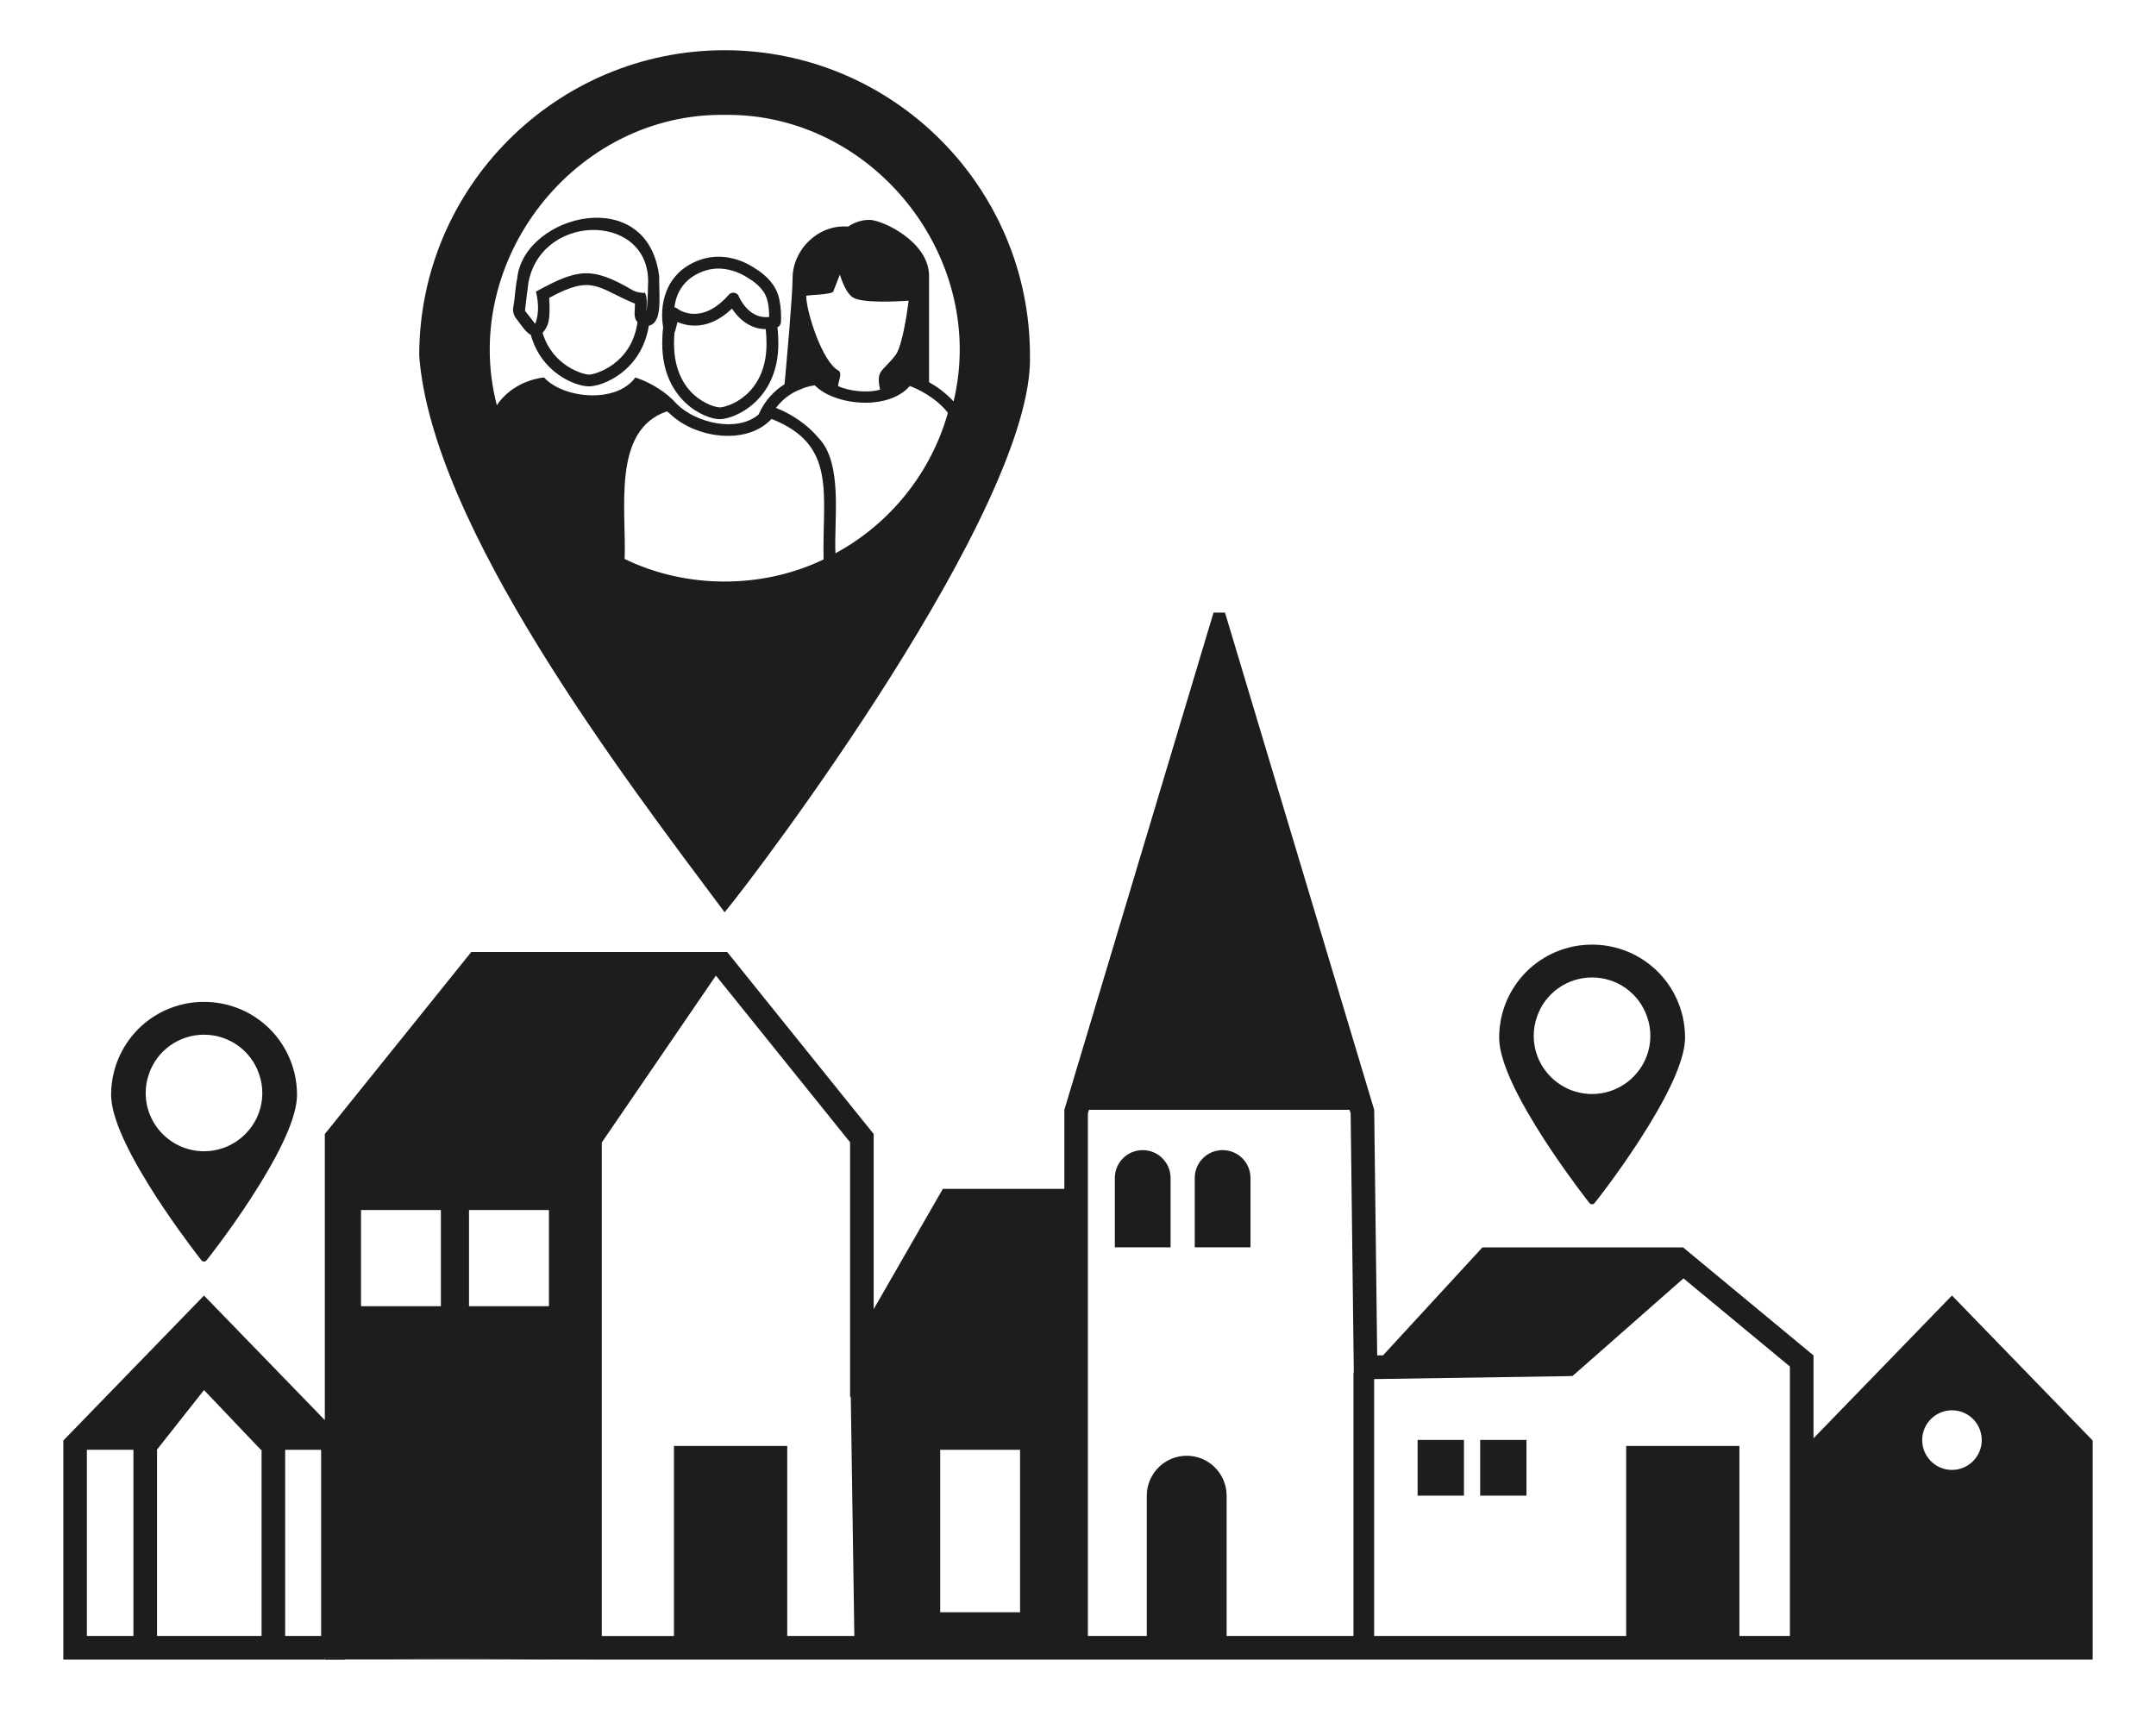 <?xml version="1.0" encoding="UTF-8"?>
<svg id="Ebene_1" data-name="Ebene 1" xmlns="http://www.w3.org/2000/svg" viewBox="0 0 344.22 273">
  <defs>
    <style>
      .cls-1 {
        fill: #1d1d1b;
      }
    </style>
  </defs>
  <rect class="cls-1" x="216.09" y="264.97" width="3.3" height="0"/>
  <g>
    <g>
      <g>
        <g>
          <path class="cls-1" d="M144.97,60.55h0s0,0,.04.02l-.03-.02ZM127,62.53l1.58-.65c-.47.15-1.02.37-1.58.65Z"/>
          <g>
            <g>
              <path class="cls-1" d="M77.37,87.82h-.05v-.1s.04.07.05.1Z"/>
              <path class="cls-1" d="M77.37,87.82h-.05v-.1s.04.07.05.1Z"/>
            </g>
            <path class="cls-1" d="M108.06,64.49s.02.02.02.04h0s-.02-.03-.03-.04Z"/>
            <g>
              <path class="cls-1" d="M102.9,46.72s-.02,0-.03,0c.05,0,.09,0,.12.04-.02-.03-.06-.05-.09-.05ZM103.22,49.82s0,.09,0,.13c0-.05.02-.1.02-.17,0,.02,0,.03,0,.04Z"/>
              <g>
                <path class="cls-1" d="M102.99,46.77s-.08-.05-.12-.04c0,0,.02,0,.03,0,.04,0,.08.02.09.05Z"/>
                <path class="cls-1" d="M103.23,49.78c0,.07,0,.12-.02.17,0-.04,0-.08,0-.13,0,0,0-.02,0-.04Z"/>
                <path class="cls-1" d="M102.9,46.72s-.02,0-.03,0c.05,0,.09,0,.12.04-.02-.03-.06-.05-.09-.05ZM103.22,49.82s0,.09,0,.13c0-.05.02-.1.02-.17,0,.02,0,.03,0,.04ZM102.9,46.72s-.02,0-.03,0c.05,0,.09,0,.12.04-.02-.03-.06-.05-.09-.05ZM103.22,49.82s0,.09,0,.13c0-.05.02-.1.02-.17,0,.02,0,.03,0,.04ZM103.22,49.82s0,.09,0,.13c0-.05.02-.1.02-.17,0,.02,0,.03,0,.04ZM102.9,46.72s-.02,0-.03,0c.05,0,.09,0,.12.04-.02-.03-.06-.05-.09-.05Z"/>
              </g>
            </g>
          </g>
          <path class="cls-1" d="M144.97,60.55h0s0,0,.04.02l-.03-.02Z"/>
        </g>
        <path class="cls-1" d="M102.9,46.72s-.02,0-.03,0c.05,0,.09,0,.12.04-.02-.03-.06-.05-.09-.05ZM103.22,49.82s0,.09,0,.13c0-.05.02-.1.02-.17,0,.02,0,.03,0,.04ZM103.22,49.82s0,.09,0,.13c0-.05.02-.1.02-.17,0,.02,0,.03,0,.04ZM102.9,46.72s-.02,0-.03,0c.05,0,.09,0,.12.04-.02-.03-.06-.05-.09-.05ZM102.9,46.72s-.02,0-.03,0c.05,0,.09,0,.12.04-.02-.03-.06-.05-.09-.05ZM103.22,49.82s0,.09,0,.13c0-.05.02-.1.02-.17,0,.02,0,.03,0,.04ZM103.44,45.68h0s0-.07,0-.07c0,.03,0,.05,0,.07ZM103.44,45.68h0s0-.07,0-.07c0,.03,0,.05,0,.07ZM103.22,49.82s0,.09,0,.13c0-.05.02-.1.02-.17,0,.02,0,.03,0,.04ZM102.9,46.72s-.02,0-.03,0c.05,0,.09,0,.12.04-.02-.03-.06-.05-.09-.05ZM102.9,46.72s-.02,0-.03,0c.05,0,.09,0,.12.04-.02-.03-.06-.05-.09-.05ZM103.22,49.82s0,.09,0,.13c0-.05.02-.1.02-.17,0,.02,0,.03,0,.04ZM103.44,45.68h0s0-.07,0-.07c0,.03,0,.05,0,.07ZM103.44,45.68h0s0-.07,0-.07c0,.03,0,.05,0,.07ZM103.22,49.82s0,.09,0,.13c0-.05.02-.1.02-.17,0,.02,0,.03,0,.04ZM102.9,46.72s-.02,0-.03,0c.05,0,.09,0,.12.04-.02-.03-.06-.05-.09-.05ZM102.9,46.72s-.02,0-.03,0c.05,0,.09,0,.12.04-.02-.03-.06-.05-.09-.05ZM103.22,49.82s0,.09,0,.13c0-.05.02-.1.02-.17,0,.02,0,.03,0,.04ZM103.44,45.68h0s0-.07,0-.07c0,.03,0,.05,0,.07ZM103.44,45.68h0s0-.07,0-.07c0,.03,0,.05,0,.07ZM103.22,49.82s0,.09,0,.13c0-.05.02-.1.02-.17,0,.02,0,.03,0,.04ZM102.9,46.72s-.02,0-.03,0c.05,0,.09,0,.12.04-.02-.03-.06-.05-.09-.05ZM102.9,46.72s-.02,0-.03,0c.05,0,.09,0,.12.04-.02-.03-.06-.05-.09-.05ZM103.22,49.82s0,.09,0,.13c0-.05.02-.1.02-.17,0,.02,0,.03,0,.04ZM103.44,45.68h0s0-.07,0-.07c0,.03,0,.05,0,.07ZM103.44,45.68h0s0-.07,0-.07c0,.03,0,.05,0,.07ZM103.22,49.82s0,.09,0,.13c0-.05.02-.1.02-.17,0,.02,0,.03,0,.04ZM102.9,46.72s-.02,0-.03,0c.05,0,.09,0,.12.04-.02-.03-.06-.05-.09-.05ZM102.9,46.72s-.02,0-.03,0c.05,0,.09,0,.12.04-.02-.03-.06-.05-.09-.05ZM103.22,49.82s0,.09,0,.13c0-.05.02-.1.02-.17,0,.02,0,.03,0,.04ZM103.44,45.68h0s0-.07,0-.07c0,.03,0,.05,0,.07ZM103.44,45.68h0s0-.07,0-.07c0,.03,0,.05,0,.07ZM103.22,49.82s0,.09,0,.13c0-.05.02-.1.02-.17,0,.02,0,.03,0,.04ZM102.9,46.72s-.02,0-.03,0c.05,0,.09,0,.12.04-.02-.03-.06-.05-.09-.05ZM102.9,46.72s-.02,0-.03,0c.05,0,.09,0,.12.04-.02-.03-.06-.05-.09-.05ZM103.22,49.82s0,.09,0,.13c0-.05.02-.1.02-.17,0,.02,0,.03,0,.04ZM103.44,45.68h0s0-.07,0-.07c0,.03,0,.05,0,.07ZM144.97,60.55h0s0,0,.04.02l-.03-.02ZM103.44,45.68h0s0-.07,0-.07c0,.03,0,.05,0,.07ZM103.22,49.82s0,.09,0,.13c0-.05.02-.1.02-.17,0,.02,0,.03,0,.04ZM102.9,46.72s-.02,0-.03,0c.05,0,.09,0,.12.04-.02-.03-.06-.05-.09-.05ZM102.9,46.72s-.02,0-.03,0c.05,0,.09,0,.12.04-.02-.03-.06-.05-.09-.05ZM103.22,49.82s0,.09,0,.13c0-.05.02-.1.02-.17,0,.02,0,.03,0,.04ZM103.44,45.68h0s0-.07,0-.07c0,.03,0,.05,0,.07ZM103.44,45.68h0s0-.07,0-.07c0,.03,0,.05,0,.07ZM103.22,49.82s0,.09,0,.13c0-.05.02-.1.02-.17,0,.02,0,.03,0,.04ZM102.9,46.72s-.02,0-.03,0c.05,0,.09,0,.12.04-.02-.03-.06-.05-.09-.05ZM102.9,46.72s-.02,0-.03,0c.05,0,.09,0,.12.04-.02-.03-.06-.05-.09-.05ZM103.22,49.82s0,.09,0,.13c0-.05.02-.1.02-.17,0,.02,0,.03,0,.04ZM103.44,45.68h0s0-.07,0-.07c0,.03,0,.05,0,.07ZM108.06,64.49s.02.02.02.04h0s-.02-.03-.03-.04ZM102.9,46.72s-.02,0-.03,0c.05,0,.09,0,.12.04-.02-.03-.06-.05-.09-.05ZM103.22,49.82s0,.09,0,.13c0-.05.02-.1.02-.17,0,.02,0,.03,0,.04ZM103.44,45.68h0s0-.07,0-.07c0,.03,0,.05,0,.07ZM103.44,45.68h0s0-.07,0-.07c0,.03,0,.05,0,.07ZM103.22,49.82s0,.09,0,.13c0-.05.02-.1.02-.17,0,.02,0,.03,0,.04ZM102.9,46.72s-.02,0-.03,0c.05,0,.09,0,.12.04-.02-.03-.06-.05-.09-.05ZM102.9,46.72s-.02,0-.03,0c.05,0,.09,0,.12.04-.02-.03-.06-.05-.09-.05ZM103.22,49.82s0,.09,0,.13c0-.05.02-.1.02-.17,0,.02,0,.03,0,.04ZM103.44,45.68h0s0-.07,0-.07c0,.03,0,.05,0,.07ZM103.44,45.68h0s0-.07,0-.07c0,.03,0,.05,0,.07ZM103.22,49.82s0,.09,0,.13c0-.05.02-.1.02-.17,0,.02,0,.03,0,.04ZM102.9,46.72s-.02,0-.03,0c.05,0,.09,0,.12.04-.02-.03-.06-.05-.09-.05ZM102.9,46.72s-.02,0-.03,0c.05,0,.09,0,.12.04-.02-.03-.06-.05-.09-.05ZM103.22,49.82s0,.09,0,.13c0-.05.02-.1.02-.17,0,.02,0,.03,0,.04ZM103.44,45.68h0s0-.07,0-.07c0,.03,0,.05,0,.07ZM103.44,45.68h0s0-.07,0-.07c0,.03,0,.05,0,.07ZM103.22,49.82s0,.09,0,.13c0-.05.02-.1.02-.17,0,.02,0,.03,0,.04ZM102.9,46.72s-.02,0-.03,0c.05,0,.09,0,.12.04-.02-.03-.06-.05-.09-.05ZM102.9,46.72s-.02,0-.03,0c.05,0,.09,0,.12.04-.02-.03-.06-.05-.09-.05ZM103.22,49.82s0,.09,0,.13c0-.05.02-.1.02-.17,0,.02,0,.03,0,.04ZM103.44,45.68h0s0-.07,0-.07c0,.03,0,.05,0,.07ZM103.44,45.68h0s0-.07,0-.07c0,.03,0,.05,0,.07ZM103.22,49.82s0,.09,0,.13c0-.05.02-.1.02-.17,0,.02,0,.03,0,.04ZM102.9,46.72s-.02,0-.03,0c.05,0,.09,0,.12.04-.02-.03-.06-.05-.09-.05ZM102.9,46.72s-.02,0-.03,0c.05,0,.09,0,.12.04-.02-.03-.06-.05-.09-.05ZM103.22,49.82s0,.09,0,.13c0-.05.02-.1.02-.17,0,.02,0,.03,0,.04ZM103.44,45.68h0s0-.07,0-.07c0,.03,0,.05,0,.07ZM103.44,45.68h0s0-.07,0-.07c0,.03,0,.05,0,.07ZM103.22,49.82s0,.09,0,.13c0-.05.02-.1.02-.17,0,.02,0,.03,0,.04ZM102.9,46.72s-.02,0-.03,0c.05,0,.09,0,.12.04-.02-.03-.06-.05-.09-.05ZM102.9,46.72s-.02,0-.03,0c.05,0,.09,0,.12.04-.02-.03-.06-.05-.09-.05ZM103.22,49.82s0,.09,0,.13c0-.05.02-.1.02-.17,0,.02,0,.03,0,.04ZM103.44,45.68h0s0-.07,0-.07c0,.03,0,.05,0,.07ZM103.44,45.68h0s0-.07,0-.07c0,.03,0,.05,0,.07ZM103.22,49.82s0,.09,0,.13c0-.05.02-.1.02-.17,0,.02,0,.03,0,.04ZM102.9,46.72s-.02,0-.03,0c.05,0,.09,0,.12.04-.02-.03-.06-.05-.09-.05ZM102.9,46.72s-.02,0-.03,0c.05,0,.09,0,.12.04-.02-.03-.06-.05-.09-.05ZM103.22,49.82s0,.09,0,.13c0-.05.02-.1.02-.17,0,.02,0,.03,0,.04ZM103.44,45.68h0s0-.07,0-.07c0,.03,0,.05,0,.07ZM103.44,45.68h0s0-.07,0-.07c0,.03,0,.05,0,.07ZM103.22,49.82s0,.09,0,.13c0-.05.02-.1.02-.17,0,.02,0,.03,0,.04ZM102.9,46.72s-.02,0-.03,0c.05,0,.09,0,.12.04-.02-.03-.06-.05-.09-.05ZM102.9,46.72s-.02,0-.03,0c.05,0,.09,0,.12.04-.02-.03-.06-.05-.09-.05ZM103.22,49.82s0,.09,0,.13c0-.05.02-.1.02-.17,0,.02,0,.03,0,.04ZM103.22,49.82s0,.09,0,.13c0-.05.02-.1.02-.17,0,.02,0,.03,0,.04ZM102.9,46.72s-.02,0-.03,0c.05,0,.09,0,.12.04-.02-.03-.06-.05-.09-.05Z"/>
        <path class="cls-1" d="M115.69,8.02c-26.88,0-48.76,21.87-48.76,48.75,2,27.25,32.71,67.41,48.76,88.89,4.94-5.88,49.44-64.7,48.75-88.89,0-26.88-21.86-48.75-48.75-48.75ZM131.5,89.32c-9.91,4.77-22.03,4.68-31.77-.07.29-8.02-2.06-20.55,6.74-23.57.13.1.28.22.46.35h0c3.96,3.9,12.25,5.18,16.25.86,10.5,4.14,8.08,11.91,8.31,22.43ZM133.39,88.36c-.28-5.14,1.28-14.42-2.75-18.48,0,0-.02,0-.02-.02-1.7-2.07-4.33-3.81-6.74-4.73,1.34-1.74,2.89-2.68,4.71-3.27.63-.2,1.16-.29,1.49-.34,3.19,3.26,11.76,4.09,15.18.11,1.2.45,4.07,1.75,6.08,4.28-2.7,9.59-9.19,17.67-17.95,22.43ZM143.06,56.58c-2.17,2.91-3.24,2.36-2.55,5.63-1.96.6-5.11.22-6.71-.57.04-.76.7-1.96.11-2.45-2.61-1.27-5.21-9.53-5.19-11.96.35-.15,4.34-.17,4.34-.75,0,0,1.03-2.63,1.03-2.63.4,1.28,1.07,2.94,2.03,3.61,1.35.96,6.8.7,8.95.55-.29,2.37-1.05,7.12-2.01,8.57ZM145,60.57s-.04-.02-.04-.02h0l.03.02ZM152.23,64.09c-1.24-1.37-2.66-2.37-3.9-3.06v-16.96c0-5.49-7.4-8.89-9.41-8.96-1.71-.06-3.06.75-3.52,1.07-4.77-.39-8.85,3.68-8.86,8.25,0,2.8-.97,13.48-1.28,16.92-1.54.97-3.12,2.49-4.15,4.84-3.47,2.94-10.08,1.3-13.03-1.66h0c-1.73-1.95-4.08-3.37-6.5-4.22-.04-.02-.09-.04-.12-.04,0,0-.02,0-.02,0-3.12,4.28-11.64,3.3-14.57,0-.98.09-2.02.38-2.96.75-1.83.76-3.49,2.02-4.59,3.69-5.96-23.1,12.46-46.7,36.39-46.37,23.67-.3,42.03,22.78,36.54,45.75Z"/>
        <path class="cls-1" d="M123.85,46.18c-.98-1.91-2.84-3.04-3.22-3.27-.56-.4-4.43-3.04-8.97-1.38-5.78,2.12-6.34,7.65-5.78,10.72-.1.79-.15,1.66-.15,2.59,0,9.11,6.81,12.09,9.17,12.09s9.37-2.97,9.37-12.09c0-.93-.05-1.79-.15-2.58.31-.14.53-.44.56-.79,0-.13.24-3.22-.82-5.29ZM114.9,65.04c-1.13,0-7.29-1.87-7.29-10.2,0-.62.03-1.2.07-1.75.07-.09.11-.19.14-.3l.35-1.37c1.7.73,5.02,1.37,8.7-2.15,1,1.55,2.8,3.27,5.38,3.28.08.71.13,1.47.13,2.3,0,8.33-6.32,10.2-7.48,10.2ZM121.9,50.62c-2.67-.27-3.88-3.16-3.94-3.3-.11-.3-.39-.52-.72-.57-.05,0-.1-.02-.16-.02-.26,0-.53.11-.71.32-3.81,4.35-7.01,2.96-7.96,2.41-.16-.1-.25-.17-.27-.19-.14-.11-.3-.18-.47-.2.02-.13.04-.25.06-.39h0c.34-1.99,1.47-4.24,4.58-5.38,3.8-1.39,7.2,1.13,7.23,1.16.04.03.08.06.13.08,0,0,1.7.94,2.5,2.5.51.99.62,2.37.63,3.3h0c0,.1,0,.19,0,.27-.32.04-.63.04-.91,0Z"/>
        <path class="cls-1" d="M105.25,44.21c-1.73-14.95-21.42-10.02-22.66.09h.02c-.23.95-.24,1.58-.39,2.62-.13,2.28-.68,2.48.09,3.83.5.52,1.69,2.5,2.43,2.69,1.68,6.13,7.16,8.25,9.27,8.25,2.26,0,8.41-2.45,9.58-9.68,2.2-.5,1.64-4.39,1.65-7.8ZM94.02,59.81c-.87,0-5.8-1.34-7.39-6.66.86-1.05,1.29-1.82,1.05-5.59,7-3.83,7.66-1.56,13.69.92.05.94-.33,2.18.41,2.95-.93,6.77-6.81,8.39-7.76,8.39ZM103.45,45.7c0,1.32-.1,2.99-.23,4.12-.03-.87.21-2.18-.23-3.05-.65-.02-1.32-.07-1.94-.41-6.6-3.87-8.83-3.45-15.48.2.81,3.31-.13,5.14-.13,5.14l-.1-.13-1.06-1.36h0s-.46-.59-.46-.59c.16-1.35.31-2.8.5-4.14.04-.26.06-.54.13-.77,2.52-11.05,19.85-10.58,19,1.01Z"/>
      </g>
      <path class="cls-1" d="M46.99,171.26s0,0,0,0c-1.63-6.65-7.56-11.29-14.41-11.29s-12.71,4.6-14.39,11.19c-.3,1.19-.45,2.41-.45,3.65,0,3.08,1.97,7.83,5.85,14.14,3.14,5.12,6.62,9.74,7.96,11.5l.6.77c.1.13.25.21.42.21s.32-.08.42-.21l.53-.68s4.21-5.35,8.05-11.6c3.88-6.32,5.85-11.07,5.85-14.14,0-1.17-.14-2.36-.42-3.54ZM32.57,183.82c-5.13,0-9.31-4.17-9.31-9.3,0-1.06.18-2.09.53-3.07,1.28-3.73,4.81-6.24,8.78-6.24s7.5,2.51,8.78,6.25c.35.97.53,2,.53,3.06,0,5.13-4.18,9.3-9.31,9.3Z"/>
      <g>
        <path class="cls-1" d="M51.86,264.74v.24h3.17v-.23l-3.17-.02Z"/>
        <path class="cls-1" d="M311.65,206.85l-22.11,22.8v-13.23l-20.83-17.25h-32.03l-15.87,17.24h-.93s-.48-39.2-.48-39.2l-23.82-79.4h-1.83l-23.82,79.4v12.62h-19.4l-11.04,19.2v-27.96l-23.39-29.06h-40.86l-23.38,29.06v45.68l-19.29-19.89-22.46,23.15v34.98h41.74v-.24l3.17.02,41.05.22h193.12s44.92,0,44.92,0v-34.98l-22.46-23.15ZM21.3,261.21h-7.43v-29.68l.05-.05h7.38v29.72ZM41.77,261.21h-16.7v-29.72h-.03l7.53-9.54,9.08,9.54h.11v29.72ZM51.26,261.21h-5.73v-29.72h5.69l.05.05v29.68ZM70.39,208.56h-12.75v-15.36h12.75v15.36ZM87.64,208.56h-12.76v-15.36h12.76v15.36ZM125.69,261.21v-30.33h-18.09v30.34h-11.52v-78.8l18.22-26.65,21.42,26.62v40.73l.11-.2.57,38.29h-10.72ZM162.86,257.43h-12.75v-25.94h12.75v25.94ZM216.09,219.17v42.04h-20.25v-22.39c0-1.76-.72-3.35-1.86-4.51-1.16-1.16-2.75-1.87-4.51-1.87-3.52,0-6.38,2.86-6.38,6.38v22.39h-9.4v-83.45l.17-.56h41.61l.17.57.47,38.69.03,2.71h-.05ZM285.77,261.21h-8.06v-30.33h-18.08v30.33h-40.24v-41.02h.54s29.73-.45,29.73-.45l1.39-.03,1.05-.91,16.68-14.68,16.99,14.07v43.02ZM311.65,234.7c-2.64,0-4.76-2.14-4.76-4.76s2.13-4.76,4.76-4.76,4.75,2.14,4.75,4.76-2.13,4.76-4.75,4.76Z"/>
      </g>
      <path class="cls-1" d="M55.03,264.75l-3.17-.02v.24h44.22s-41.05-.23-41.05-.23Z"/>
      <path class="cls-1" d="M268.6,162.12s0,0,0,0c-1.63-6.65-7.56-11.29-14.41-11.29s-12.71,4.6-14.39,11.19c-.3,1.19-.45,2.41-.45,3.65,0,3.08,1.97,7.83,5.85,14.14,3.14,5.12,6.62,9.75,7.96,11.5l.6.77c.1.13.25.21.42.21s.32-.08.42-.21l.53-.68s4.21-5.35,8.05-11.6c3.88-6.32,5.85-11.07,5.85-14.14,0-1.17-.14-2.36-.42-3.54ZM254.18,174.68c-5.13,0-9.31-4.17-9.31-9.3,0-1.05.18-2.09.53-3.06,1.28-3.74,4.81-6.25,8.78-6.25s7.5,2.51,8.78,6.25c.35.97.53,2,.53,3.06,0,5.13-4.18,9.3-9.31,9.3Z"/>
    </g>
    <path class="cls-1" d="M186.89,188.09v11.07h-8.9v-11.07c0-2.46,1.98-4.45,4.45-4.45s4.45,2,4.45,4.45Z"/>
    <path class="cls-1" d="M199.65,188.09v11.07h-8.9v-11.07c0-2.46,1.98-4.45,4.45-4.45s4.45,2,4.45,4.45Z"/>
    <rect class="cls-1" x="236.32" y="229.91" width="7.39" height="8.9"/>
    <rect class="cls-1" x="226.33" y="229.91" width="7.4" height="8.9"/>
  </g>
</svg>